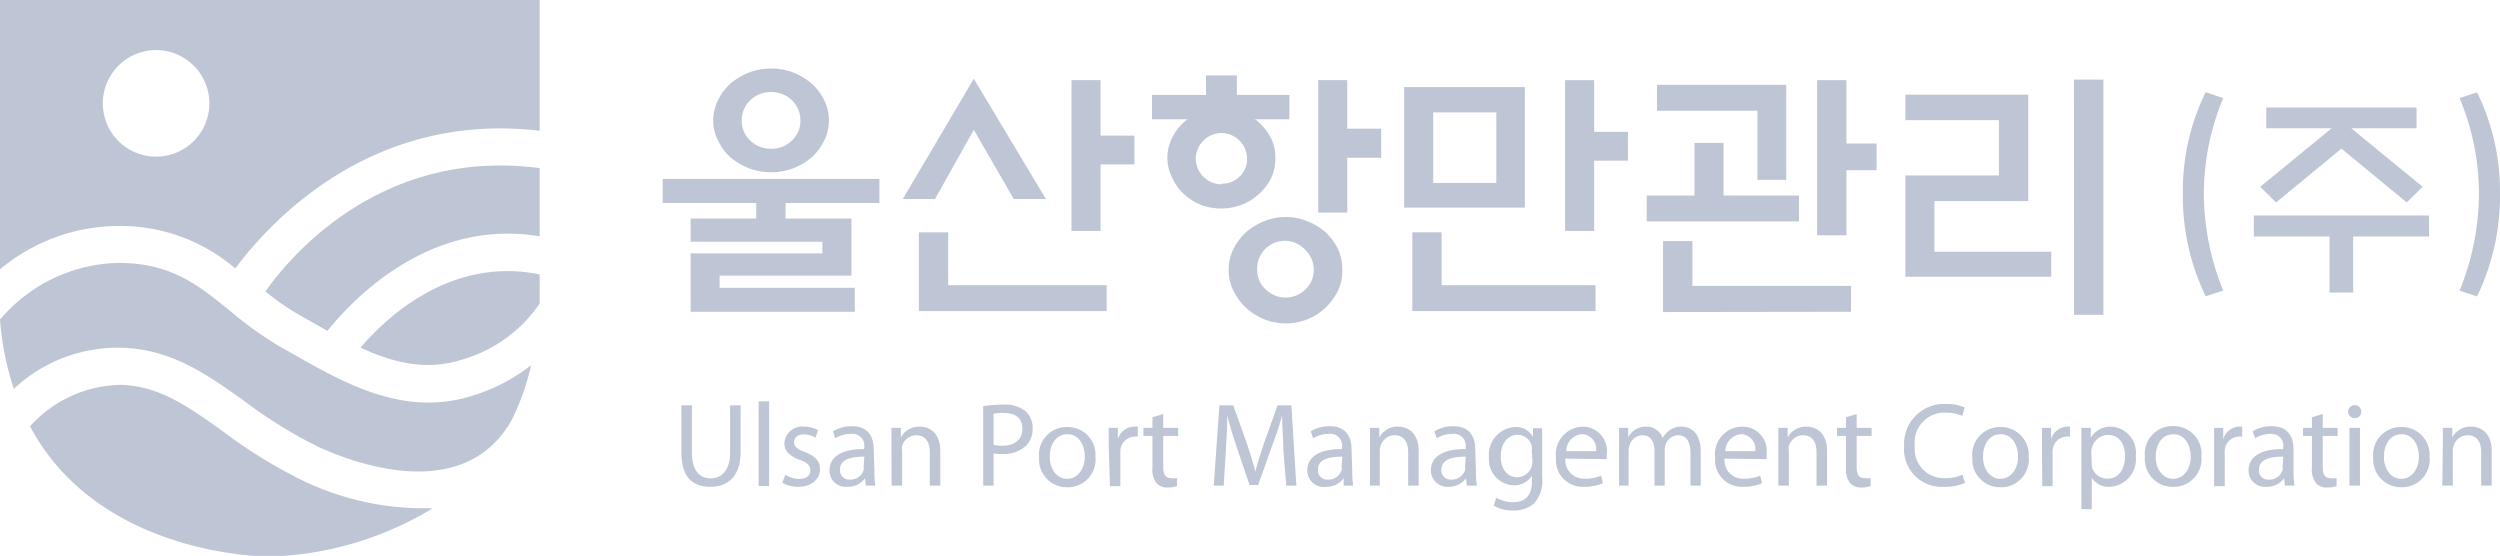 <svg xmlns="http://www.w3.org/2000/svg" viewBox="0 0 180.66 40.17"><defs><style>.cls-1{fill:#bec5d5;}</style></defs><title>logo-footer</title><g id="Layer_2" data-name="Layer 2"><path class="cls-1" d="M39,19.83v1.31c0,.28,0,.53,0,.8A10.26,10.26,0,0,1,33.35,26c-2.56.8-4.89.23-7.3-.88C27.93,22.93,32.59,18.52,39,19.83Z"/><path class="cls-1" d="M39,12.15v4.93c-7.86-1.33-13.41,4.43-15.34,6.83l-1.38-.78-.72-.41a18,18,0,0,1-2.38-1.66C21.11,18.32,27.71,10.66,39,12.15Z"/><path class="cls-1" d="M39,0V9.45C26.74,8,19.42,16.16,17,19.4a12.75,12.75,0,0,0-8.48-3.07H8.48A13.46,13.46,0,0,0,0,19.46V0ZM15.13,7.47a3.85,3.85,0,1,0-3.85,3.85A3.85,3.85,0,0,0,15.13,7.47Z"/><path class="cls-1" d="M38.38,26.39a17.35,17.35,0,0,1-1.42,4c-3.52,6.14-11.58,3-14,1.88A33.5,33.5,0,0,1,17.68,29c-2.69-1.92-5.24-3.74-8.82-3.87A11,11,0,0,0,1,28.1a20.82,20.82,0,0,1-1-5A11.5,11.5,0,0,1,8.49,19h.07c3.79,0,5.73,1.58,8,3.41a26.83,26.83,0,0,0,3.67,2.64l.72.4c3.15,1.8,6.39,3.64,10,3.64a10.55,10.55,0,0,0,3.21-.5A13,13,0,0,0,38.38,26.39Z"/><path class="cls-1" d="M30.22,36.73c.35,0,.7,0,1.05,0a24,24,0,0,1-11.79,3.49c-.63,0-12.37-.14-17.31-9.41a9,9,0,0,1,6.59-3c2.78.1,4.8,1.54,7.36,3.37a35.9,35.9,0,0,0,5.72,3.53A20.3,20.3,0,0,0,30.22,36.73Z"/><path class="cls-1" d="M50,29.29v3.43c0,1.3.57,1.85,1.35,1.85s1.41-.57,1.41-1.85V29.29h.76v3.38c0,1.78-.94,2.51-2.2,2.51s-2.08-.68-2.08-2.48V29.29Z"/><path class="cls-1" d="M54.82,29h.76v6.12h-.76Z"/><path class="cls-1" d="M56.75,34.31a2,2,0,0,0,1,.3c.55,0,.81-.27.81-.62s-.21-.56-.77-.76c-.75-.27-1.11-.68-1.11-1.18a1.29,1.29,0,0,1,1.44-1.22,2.23,2.23,0,0,1,1,.25l-.19.55a1.69,1.69,0,0,0-.85-.24c-.45,0-.7.26-.7.57s.25.5.79.71c.72.27,1.09.64,1.09,1.26s-.56,1.25-1.55,1.25a2.45,2.45,0,0,1-1.18-.29Z"/><path class="cls-1" d="M63.19,34.09a6.11,6.11,0,0,0,.07,1h-.69l-.06-.53h0a1.54,1.54,0,0,1-1.28.62A1.18,1.18,0,0,1,59.94,34c0-1,.9-1.56,2.51-1.55v-.09a.86.86,0,0,0-1-1,2.1,2.1,0,0,0-1.09.31l-.17-.5a2.56,2.56,0,0,1,1.37-.37c1.27,0,1.58.87,1.58,1.7ZM62.46,33c-.82,0-1.76.13-1.76.94a.67.67,0,0,0,.71.72,1,1,0,0,0,1-.69.73.73,0,0,0,0-.25Z"/><path class="cls-1" d="M64.42,32.05c0-.43,0-.79,0-1.13h.68l0,.69h0a1.51,1.51,0,0,1,1.37-.78c.58,0,1.48.34,1.48,1.77v2.49h-.76v-2.4c0-.68-.25-1.24-1-1.24a1.09,1.09,0,0,0-1,.78.92.92,0,0,0,0,.35v2.51h-.76Z"/><path class="cls-1" d="M71.05,29.35a8.78,8.78,0,0,1,1.44-.11,2.4,2.4,0,0,1,1.63.48,1.6,1.6,0,0,1,.5,1.22,1.72,1.72,0,0,1-.44,1.24,2.42,2.42,0,0,1-1.78.63,2.24,2.24,0,0,1-.6-.05v2.33h-.75Zm.75,2.8a2.65,2.65,0,0,0,.62.06c.9,0,1.46-.44,1.46-1.24s-.55-1.13-1.37-1.13a2.87,2.87,0,0,0-.71.06Z"/><path class="cls-1" d="M79.16,33a2,2,0,0,1-2.07,2.21,2,2,0,0,1-2-2.14,2,2,0,0,1,2.07-2.21A2,2,0,0,1,79.16,33Zm-3.3,0c0,.92.52,1.6,1.26,1.6s1.27-.68,1.27-1.61c0-.71-.35-1.61-1.25-1.61S75.86,32.22,75.86,33Z"/><path class="cls-1" d="M80.12,32.22c0-.49,0-.91,0-1.3h.66l0,.82h0A1.25,1.25,0,0,1,82,30.83a.75.75,0,0,1,.22,0v.72a1,1,0,0,0-.26,0,1.08,1.08,0,0,0-1,1c0,.11,0,.23,0,.36v2.22h-.75Z"/><path class="cls-1" d="M84.06,29.92v1h1.08v.58H84.06v2.24c0,.52.14.81.57.81a1.23,1.23,0,0,0,.43,0l0,.57a1.85,1.85,0,0,1-.67.11,1,1,0,0,1-.82-.33,1.5,1.5,0,0,1-.29-1.08V31.5h-.65v-.58h.65v-.77Z"/><path class="cls-1" d="M92.74,32.54c0-.81-.1-1.78-.09-2.51h0c-.19.68-.43,1.42-.73,2.21l-1,2.81H90.3l-.94-2.76c-.27-.82-.51-1.57-.67-2.26h0c0,.73-.06,1.7-.11,2.57l-.15,2.49h-.72l.41-5.8h1l1,2.8c.24.72.44,1.35.59,2h0c.15-.59.36-1.23.61-2l1-2.8h1l.36,5.8h-.73Z"/><path class="cls-1" d="M97.72,34.09a6.11,6.11,0,0,0,.07,1H97.1l0-.53h0a1.54,1.54,0,0,1-1.27.62A1.19,1.19,0,0,1,94.47,34c0-1,.9-1.56,2.51-1.55v-.09a.86.86,0,0,0-1-1,2.1,2.1,0,0,0-1.09.31l-.17-.5a2.56,2.56,0,0,1,1.37-.37c1.27,0,1.58.87,1.58,1.7ZM97,33c-.82,0-1.76.13-1.76.94a.67.67,0,0,0,.71.72,1,1,0,0,0,1-.69.73.73,0,0,0,0-.25Z"/><path class="cls-1" d="M99,32.05c0-.43,0-.79,0-1.13h.67l0,.69h0a1.51,1.51,0,0,1,1.37-.78c.58,0,1.48.34,1.48,1.77v2.49h-.76v-2.4c0-.68-.25-1.24-1-1.24a1.09,1.09,0,0,0-1,.78.92.92,0,0,0-.05.35v2.51H99Z"/><path class="cls-1" d="M106.66,34.09a5.17,5.17,0,0,0,.07,1H106l-.06-.53h0a1.54,1.54,0,0,1-1.27.62A1.19,1.19,0,0,1,103.4,34c0-1,.9-1.56,2.51-1.55v-.09a.86.86,0,0,0-1-1,2,2,0,0,0-1.08.31l-.18-.5a2.56,2.56,0,0,1,1.37-.37c1.28,0,1.59.87,1.59,1.7ZM105.92,33c-.82,0-1.76.13-1.76.94a.67.67,0,0,0,.71.72,1,1,0,0,0,1-.69.73.73,0,0,0,0-.25Z"/><path class="cls-1" d="M111.44,34.48a2.39,2.39,0,0,1-.6,1.91,2.19,2.19,0,0,1-1.51.5,2.66,2.66,0,0,1-1.39-.35l.19-.57a2.4,2.4,0,0,0,1.22.32c.78,0,1.35-.4,1.35-1.45v-.47h0a1.48,1.48,0,0,1-1.33.7,1.86,1.86,0,0,1-1.77-2,2,2,0,0,1,1.88-2.21,1.38,1.38,0,0,1,1.3.72h0l0-.63h.66c0,.3,0,.64,0,1.15Zm-.75-1.92a.93.93,0,0,0,0-.34,1.07,1.07,0,0,0-1-.8c-.73,0-1.24.61-1.24,1.58,0,.81.41,1.49,1.23,1.49a1.12,1.12,0,0,0,1-.77,1.45,1.45,0,0,0,.06-.41Z"/><path class="cls-1" d="M113.12,33.14a1.34,1.34,0,0,0,1.43,1.45,2.71,2.71,0,0,0,1.15-.22l.13.55a3.38,3.38,0,0,1-1.39.26,1.94,1.94,0,0,1-2-2.11,2,2,0,0,1,1.95-2.24,1.76,1.76,0,0,1,1.72,2c0,.15,0,.27,0,.35Zm2.22-.54a1.08,1.08,0,0,0-1-1.23,1.25,1.25,0,0,0-1.16,1.23Z"/><path class="cls-1" d="M117,32.05c0-.43,0-.79,0-1.13h.66l0,.67h0a1.44,1.44,0,0,1,1.31-.76,1.23,1.23,0,0,1,1.18.83h0a1.65,1.65,0,0,1,.46-.54,1.43,1.43,0,0,1,.92-.29c.55,0,1.37.36,1.37,1.8v2.46h-.74V32.73c0-.8-.29-1.28-.9-1.28a1,1,0,0,0-.9.68,1.51,1.51,0,0,0-.06.38v2.58h-.74v-2.5c0-.66-.29-1.14-.87-1.14a1,1,0,0,0-.94.75,1.15,1.15,0,0,0-.06.37v2.52H117Z"/><path class="cls-1" d="M124.62,33.14a1.33,1.33,0,0,0,1.43,1.45,2.71,2.71,0,0,0,1.15-.22l.13.55a3.38,3.38,0,0,1-1.39.26,1.94,1.94,0,0,1-2-2.11,2,2,0,0,1,2-2.24,1.76,1.76,0,0,1,1.72,2,2.53,2.53,0,0,1,0,.35Zm2.22-.54a1.08,1.08,0,0,0-1-1.23,1.25,1.25,0,0,0-1.16,1.23Z"/><path class="cls-1" d="M128.51,32.05c0-.43,0-.79,0-1.13h.67l0,.69h0a1.51,1.51,0,0,1,1.37-.78c.58,0,1.48.34,1.48,1.77v2.49h-.76v-2.4c0-.68-.25-1.24-1-1.24a1.09,1.09,0,0,0-1,.78.92.92,0,0,0,0,.35v2.51h-.76Z"/><path class="cls-1" d="M134.17,29.92v1h1.08v.58h-1.08v2.24c0,.52.14.81.57.81a1.33,1.33,0,0,0,.44,0l0,.57a1.85,1.85,0,0,1-.67.11,1.05,1.05,0,0,1-.82-.33,1.55,1.55,0,0,1-.29-1.08V31.5h-.65v-.58h.65v-.77Z"/><path class="cls-1" d="M142,34.9a3.62,3.62,0,0,1-1.53.28,2.72,2.72,0,0,1-2.87-2.94,2.89,2.89,0,0,1,3-3.05,3.15,3.15,0,0,1,1.38.26l-.18.61a2.69,2.69,0,0,0-1.17-.24,2.15,2.15,0,0,0-2.26,2.39,2.11,2.11,0,0,0,2.23,2.34,2.94,2.94,0,0,0,1.22-.25Z"/><path class="cls-1" d="M146.6,33a2,2,0,0,1-2.07,2.21,2,2,0,0,1-2-2.14,2,2,0,0,1,2.07-2.21A2,2,0,0,1,146.6,33Zm-3.3,0c0,.92.52,1.6,1.26,1.6s1.27-.68,1.27-1.61c0-.71-.35-1.61-1.25-1.61S143.3,32.22,143.3,33Z"/><path class="cls-1" d="M147.56,32.22c0-.49,0-.91,0-1.3h.66l0,.82h0a1.25,1.25,0,0,1,1.15-.91.75.75,0,0,1,.22,0v.72a1,1,0,0,0-.26,0,1.06,1.06,0,0,0-1,1,2,2,0,0,0,0,.36v2.22h-.75Z"/><path class="cls-1" d="M150.41,32.28c0-.53,0-1,0-1.36h.68l0,.71h0a1.65,1.65,0,0,1,1.48-.8,1.89,1.89,0,0,1,1.77,2.11,2,2,0,0,1-1.9,2.24,1.46,1.46,0,0,1-1.28-.65h0v2.26h-.75Zm.75,1.11a1.46,1.46,0,0,0,0,.31,1.15,1.15,0,0,0,1.13.89c.8,0,1.27-.66,1.27-1.61s-.44-1.55-1.24-1.55a1.21,1.21,0,0,0-1.15.94,1.44,1.44,0,0,0-.05.31Z"/><path class="cls-1" d="M159.08,33A2,2,0,0,1,157,35.18,2,2,0,0,1,155,33a2,2,0,0,1,2.07-2.21A2,2,0,0,1,159.08,33Zm-3.3,0c0,.92.52,1.6,1.26,1.6s1.27-.68,1.27-1.61c0-.71-.35-1.61-1.25-1.61S155.78,32.22,155.78,33Z"/><path class="cls-1" d="M160,32.22c0-.49,0-.91,0-1.3h.66l0,.82h0a1.25,1.25,0,0,1,1.16-.91.71.71,0,0,1,.21,0v.72a1,1,0,0,0-.26,0,1.06,1.06,0,0,0-1,1,2,2,0,0,0,0,.36v2.22H160Z"/><path class="cls-1" d="M165.74,34.09a6.11,6.11,0,0,0,.07,1h-.69l-.06-.53h0a1.54,1.54,0,0,1-1.28.62A1.18,1.18,0,0,1,162.49,34c0-1,.89-1.56,2.5-1.55v-.09a.85.85,0,0,0-.94-1,2.1,2.1,0,0,0-1.09.31l-.17-.5a2.51,2.51,0,0,1,1.37-.37c1.27,0,1.58.87,1.58,1.7ZM165,33c-.82,0-1.76.13-1.76.94a.66.66,0,0,0,.71.72,1,1,0,0,0,1-.69,1.09,1.09,0,0,0,0-.25Z"/><path class="cls-1" d="M167.85,29.92v1h1.08v.58h-1.08v2.24c0,.52.14.81.56.81a1.26,1.26,0,0,0,.44,0l0,.57a1.85,1.85,0,0,1-.67.11,1,1,0,0,1-.82-.33,1.5,1.5,0,0,1-.29-1.08V31.5h-.65v-.58h.65v-.77Z"/><path class="cls-1" d="M170.63,29.75a.44.44,0,0,1-.48.46.45.45,0,0,1-.46-.46.46.46,0,0,1,.47-.47A.45.45,0,0,1,170.63,29.75Zm-.85,5.34V30.92h.76v4.17Z"/><path class="cls-1" d="M175.57,33a2,2,0,0,1-2.07,2.21,2,2,0,0,1-2-2.14,2,2,0,0,1,2.07-2.21A2,2,0,0,1,175.57,33Zm-3.3,0c0,.92.52,1.6,1.26,1.6s1.27-.68,1.27-1.61c0-.71-.36-1.61-1.25-1.61S172.27,32.22,172.27,33Z"/><path class="cls-1" d="M176.53,32.05c0-.43,0-.79,0-1.13h.68l0,.69h0a1.5,1.5,0,0,1,1.37-.78c.58,0,1.48.34,1.48,1.77v2.49h-.76v-2.4c0-.68-.25-1.24-1-1.24a1.08,1.08,0,0,0-1,.78.92.92,0,0,0-.05.35v2.51h-.76Z"/><path class="cls-1" d="M54.65,15.79V14.67H47.89V12.93H63.55v1.74H56.77v1.12h4.76v4.13H52v.88h9.77v1.73H49.91V18.31h9.52v-.84H49.91V15.79ZM59.9,8.71a3.26,3.26,0,0,1-.33,1.43,4.08,4.08,0,0,1-.89,1.21,4.9,4.9,0,0,1-1.33.8,4.55,4.55,0,0,1-3.25,0,5,5,0,0,1-1.34-.8,4,4,0,0,1-.88-1.21,3.13,3.13,0,0,1-.34-1.43,3.19,3.19,0,0,1,.34-1.45,3.88,3.88,0,0,1,.88-1.2,5,5,0,0,1,1.34-.81,4.55,4.55,0,0,1,3.25,0,4.93,4.93,0,0,1,1.33.81,3.91,3.91,0,0,1,.89,1.2A3.31,3.31,0,0,1,59.9,8.71Zm-2.06,0a2,2,0,0,0-.62-1.47,2.1,2.1,0,0,0-1.5-.59,2.13,2.13,0,0,0-1.5.59,2,2,0,0,0-.62,1.47,1.94,1.94,0,0,0,.62,1.45,2.09,2.09,0,0,0,1.5.59,2.06,2.06,0,0,0,1.5-.59A1.94,1.94,0,0,0,57.84,8.71Z"/><polygon class="cls-1" points="93.18 6.86 89.38 6.86 89.38 5.45 87.15 5.45 87.15 6.86 83.25 6.86 83.25 8.62 93.18 8.62 93.18 6.86"/><path class="cls-1" d="M91,14a3.74,3.74,0,0,0,.85-1.12,3.18,3.18,0,0,0,.31-1.4A3.14,3.14,0,0,0,91.86,10a4.05,4.05,0,0,0-5.11-1.91,3.88,3.88,0,0,0-1.22.76A3.82,3.82,0,0,0,84.68,10a3.15,3.15,0,0,0-.32,1.39,3.19,3.19,0,0,0,.32,1.4A3.58,3.58,0,0,0,85.53,14a3.78,3.78,0,0,0,1.22.79,4.21,4.21,0,0,0,3,0A3.87,3.87,0,0,0,91,14Zm-2.73-.68a1.88,1.88,0,0,1-1.86-1.86,1.88,1.88,0,0,1,1.86-1.85,1.88,1.88,0,0,1,1.85,1.85,1.76,1.76,0,0,1-.55,1.31A1.79,1.79,0,0,1,88.28,13.27Z"/><polygon class="cls-1" points="97.36 9.3 97.36 5.79 95.26 5.79 95.26 15.36 97.36 15.36 97.36 11.4 99.81 11.4 99.81 9.3 97.36 9.3"/><path class="cls-1" d="M95.8,16.79A4.25,4.25,0,0,0,94.5,16a4,4,0,0,0-1.58-.32,4.12,4.12,0,0,0-1.6.32,4.66,4.66,0,0,0-1.33.83A4.36,4.36,0,0,0,89.13,18a3.35,3.35,0,0,0-.34,1.49A3.24,3.24,0,0,0,89.13,21,4.56,4.56,0,0,0,90,22.21a4.51,4.51,0,0,0,1.33.85,4.11,4.11,0,0,0,1.6.31,4,4,0,0,0,1.58-.31,4.12,4.12,0,0,0,1.3-.85A4.45,4.45,0,0,0,96.69,21,3.36,3.36,0,0,0,97,19.52,3.48,3.48,0,0,0,96.69,18,4.26,4.26,0,0,0,95.8,16.79Zm-1.46,4.12a2.05,2.05,0,0,1-2.88,0,1.87,1.87,0,0,1-.61-1.41,2,2,0,0,1,3.49-1.43,2,2,0,0,1,.6,1.43A1.9,1.9,0,0,1,94.34,20.91Z"/><path class="cls-1" d="M101.47,6.29h8.72V15h-8.72Zm2.71,10.5v3.82H115.3v1.87H102.06V16.79Zm3.95-8.67h-4.56v5.1h4.56Zm7.07,8.57h-2.1V5.79h2.1V9.53h2.44v2.08H115.2Z"/><path class="cls-1" d="M130,14.13V16H119V14.13h3.45v-3.8h2.1v3.8ZM127,13V8h-7.26V6.13h9.34V13Zm-6.82,9.55V17.42h2.12v3.24h11.46v1.87ZM133.43,17h-2.12V5.79h2.12v4.58h2.18V12.3h-2.18Z"/><path class="cls-1" d="M148.23,20H137.69V12.68h6.76v-4h-6.76V6.84h8.88v7.69h-6.78v3.66h8.44Zm1.64-14.25H152v17h-2.12Z"/><path class="cls-1" d="M157.74,14a16.25,16.25,0,0,1,1.65-7.34l1.27.43a18,18,0,0,0-1.4,6.91,18.75,18.75,0,0,0,1.4,7l-1.27.41A16.64,16.64,0,0,1,157.74,14Z"/><path class="cls-1" d="M179,21.42,177.74,21a18.75,18.75,0,0,0,1.4-7,18,18,0,0,0-1.4-6.91L179,6.67A16.25,16.25,0,0,1,180.66,14,16.64,16.64,0,0,1,179,21.42Z"/><path class="cls-1" d="M162.87,17.09V15.57h12.66v1.52h-5.48v4.05h-1.71V17.09Zm.9-7.82V7.77h10.86v1.5h-4.72l5.16,4.23-1.15,1.13-4.72-3.89-4.72,3.89-1.15-1.13,5.16-4.23Z"/><polygon class="cls-1" points="70.37 9.38 73.26 14.38 75.58 14.38 70.37 5.69 65.24 14.38 67.57 14.38 70.37 9.38"/><polygon class="cls-1" points="68.52 16.79 66.4 16.79 66.4 22.48 79.97 22.48 79.97 20.61 68.52 20.61 68.52 16.79"/><polygon class="cls-1" points="79.53 9.8 79.53 5.79 77.43 5.79 77.43 16.69 79.53 16.69 79.53 11.88 81.98 11.88 81.98 9.8 79.53 9.8"/></g></svg>